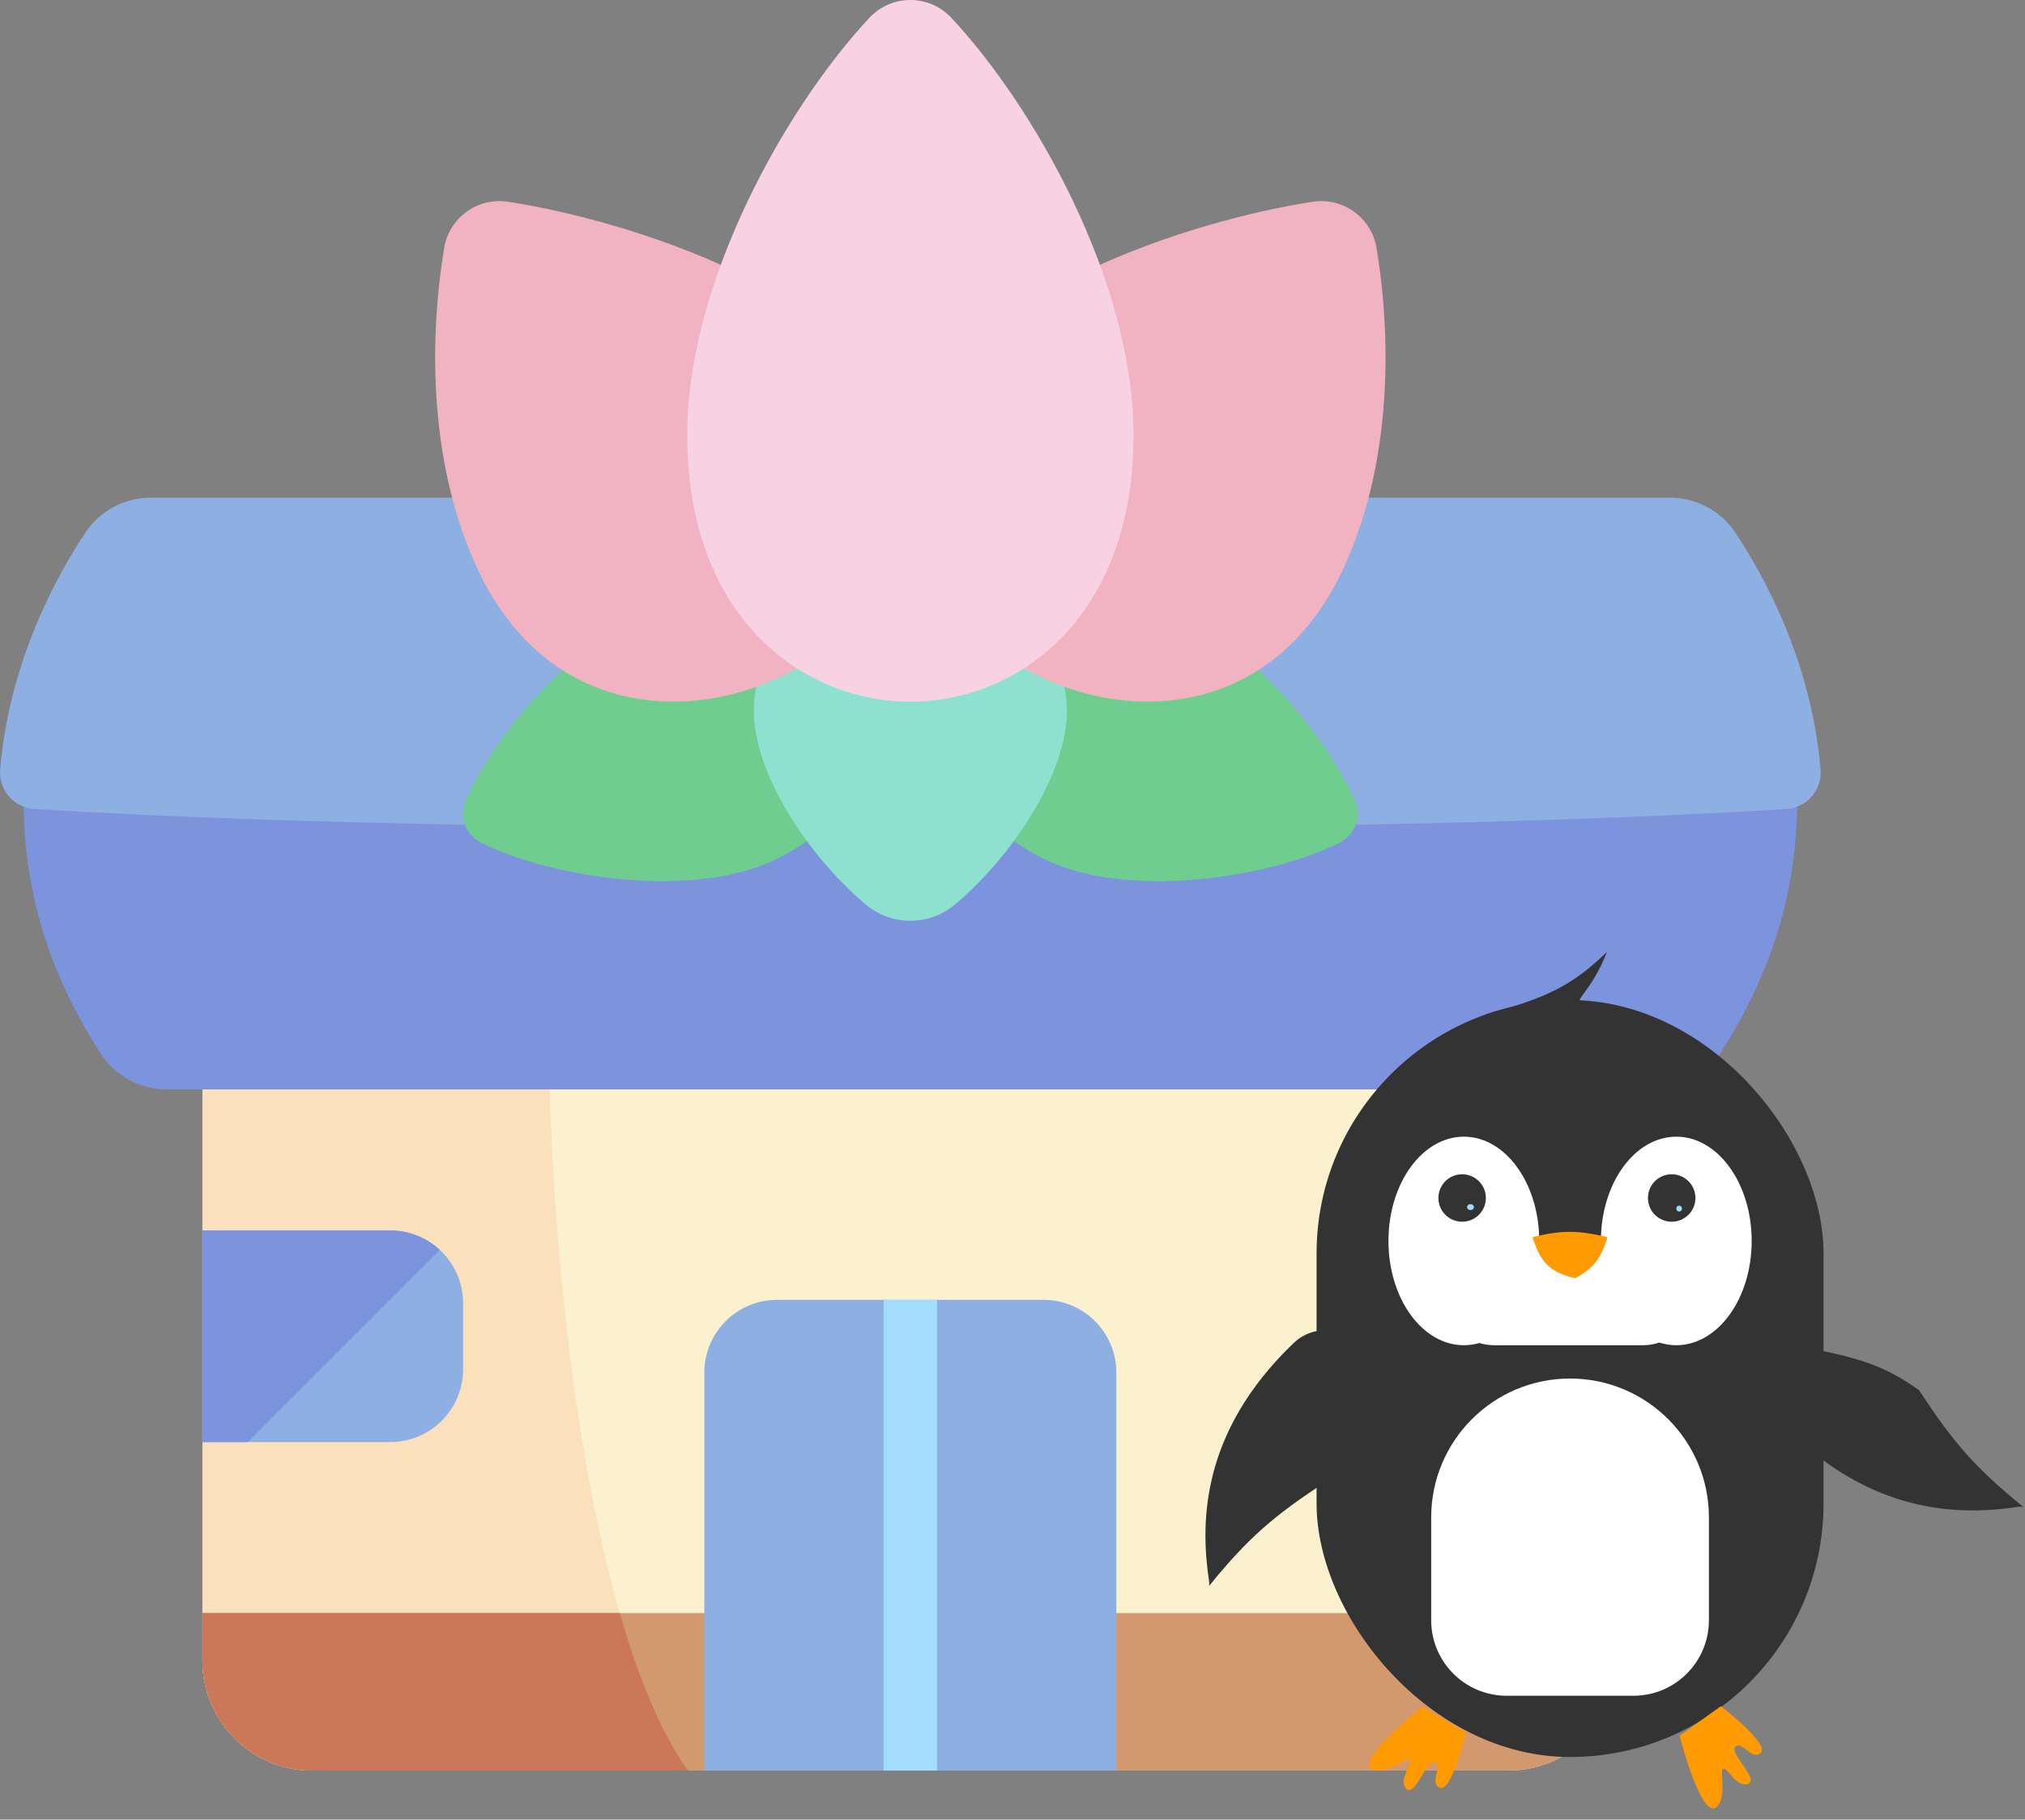 <svg width="572" height="514" viewBox="0 0 572 514" fill="none" xmlns="http://www.w3.org/2000/svg">
<rect x="0" y="0" width="572" height="514" fill="#808080" stroke="none"/>
<path d="M426.057 500.163H88.235C71.088 500.163 57.188 486.262 57.188 469.116V289.023H457.106V469.115C457.106 486.262 443.205 500.163 426.057 500.163Z" fill="#FBF1CF"/>
<path d="M57.188 289.023V469.115C57.188 486.262 71.088 500.162 88.235 500.162H194.366C166.93 462.025 155.078 359.266 154.978 289.022H57.188V289.023Z" fill="#FAE0BD"/>
<path d="M426.057 500.163H88.235C71.088 500.163 57.188 486.262 57.188 469.116V455.664H457.106V469.116C457.106 486.262 443.205 500.163 426.057 500.163Z" fill="#D2996F"/>
<path d="M315.34 500.162H198.949V387.749C198.949 376.385 208.161 367.174 219.524 367.174H294.766C306.129 367.174 315.34 376.386 315.34 387.749V500.162Z" fill="#8EAFE2"/>
<path d="M47.102 307.737C39.52 307.737 32.444 303.892 28.353 297.51C15.476 277.425 6.656 254.304 6.656 226.169C6.656 198.035 15.476 174.913 28.353 154.828C32.445 148.446 39.521 144.601 47.102 144.601H467.196C474.777 144.601 481.853 148.446 485.944 154.828C498.822 174.914 507.641 198.035 507.641 226.169C507.641 254.304 498.822 277.426 485.944 297.51C481.852 303.893 474.777 307.737 467.196 307.737H47.102Z" fill="#7C93DD"/>
<path d="M24.064 150.533C15.617 163.256 2.59 187.285 0.037 217.419C-0.449 223.154 3.934 228.149 9.679 228.512C86.724 233.392 197.773 234.139 257.146 234.139C316.52 234.139 427.568 233.392 504.614 228.512C510.359 228.149 514.742 223.155 514.256 217.419C511.703 187.285 498.675 163.256 490.229 150.533C486.099 144.312 479.133 140.576 471.667 140.576H42.627C35.16 140.576 28.194 144.312 24.064 150.533Z" fill="#8EAFE2"/>
<path d="M378.278 238.121C382.769 235.928 384.709 230.599 382.677 226.032C373.038 204.365 348.687 178.507 327.111 170.654C302.833 161.818 274.394 170.271 266.938 190.752C259.483 211.234 275.836 235.99 300.114 244.826C321.69 252.679 356.966 248.524 378.278 238.121Z" fill="#6FCD90"/>
<path d="M136.017 238.121C131.525 235.928 129.586 230.599 131.618 226.032C141.257 204.365 165.608 178.507 187.185 170.654C211.463 161.818 239.902 170.271 247.357 190.752C254.812 211.234 238.459 235.99 214.181 244.826C192.605 252.679 157.328 248.524 136.017 238.121Z" fill="#6FCD90"/>
<path d="M269.809 255.461C262.501 261.649 251.801 261.649 244.493 255.461C227.563 241.126 212.941 218.036 212.941 200.871C212.941 179.507 232.735 159.799 257.151 159.799C281.567 159.799 301.361 179.507 301.361 200.871C301.361 218.036 286.738 241.126 269.809 255.461Z" fill="#8DE1CE"/>
<path d="M214.094 193.867C242.629 183.481 267.14 155.302 253.593 118.084C240.701 82.663 178.221 62.296 143.48 56.995C134.906 55.687 126.87 61.499 125.462 70.058C120.858 98.045 121.647 132.692 135.123 161.203C152.049 197.011 185.56 204.252 214.094 193.867Z" fill="#F1B3C1"/>
<path d="M300.202 193.867C271.668 183.481 247.156 155.302 260.703 118.084C273.595 82.663 336.075 62.296 370.816 56.995C379.39 55.687 387.426 61.499 388.834 70.058C393.439 98.045 392.649 132.692 379.173 161.203C362.247 197.011 328.736 204.252 300.202 193.867Z" fill="#F1B3C1"/>
<path d="M257.149 198.209C287.515 198.209 320.185 174.587 320.185 122.887C320.185 79.027 291.598 29.434 268.691 5.001C262.439 -1.667 251.86 -1.667 245.608 5.001C222.702 29.434 194.113 79.027 194.113 122.887C194.113 174.587 226.784 198.209 257.149 198.209Z" fill="#F8D2E3"/>
<path d="M110.236 407.354H57.188V347.574H110.236C121.6 347.574 130.811 356.786 130.811 368.149V386.779C130.811 398.142 121.6 407.354 110.236 407.354Z" fill="#8EAFE2"/>
<path d="M110.236 347.572H57.188V407.353H69.965L124.225 353.091C120.554 349.677 115.646 347.572 110.236 347.572Z" fill="#7C93DD"/>
<path d="M404.059 407.354H457.108V347.574H404.059C392.695 347.574 383.484 356.786 383.484 368.149V386.779C383.483 398.142 392.695 407.354 404.059 407.354Z" fill="#8EAFE2"/>
<path d="M404.059 407.353H457.108V347.572H454.272L396.094 405.752C398.544 406.781 401.234 407.353 404.059 407.353Z" fill="#7C93DD"/>
<path d="M249.617 367.174H264.684V500.162H249.617V367.174Z" fill="#A2DDFD"/>
<path d="M57.188 455.664V469.116C57.188 486.263 71.088 500.163 88.235 500.163H194.366C186.766 489.599 180.362 474.082 175.072 455.664H57.188Z" fill="#CB775A"/>
<path d="M502.923 401.814C528.277 428.266 554.075 428.109 570.347 425.61L571.449 425.61C557.861 414.591 551.587 407.28 542.144 392.779C532.292 385.6 523.942 382.999 505.787 380C498.63 385.906 496.886 395.515 502.923 401.814Z" fill="#333333"/>
<path d="M365.356 379.441C338.903 404.795 339.06 430.593 341.559 446.866V447.967C352.579 434.38 359.889 428.106 374.39 418.662C381.57 408.811 384.17 400.46 387.17 382.306C381.264 375.149 371.654 373.404 365.356 379.441Z" fill="#333333"/>
<rect x="371.891" y="282.498" width="143.203" height="213.819" rx="71.602" fill="#333333"/>
<path d="M453.921 268.904C444.466 278.046 437.104 281.974 419.719 286.459L446.808 283.735C444.248 282.448 449.286 280.598 453.921 268.904Z" fill="#333333"/>
<path d="M388.795 500.114C380.178 499.144 401.791 482.112 401.791 482.112L414.147 489.356C414.147 489.356 410.156 506.111 406.797 505.015C403.438 503.918 407.791 498.658 405.306 497.771C402.821 496.884 399.49 508.524 396.997 505.015C395.211 502.5 398.776 498.472 398.382 497.238C397.987 496.004 392.679 500.552 388.795 500.114Z" fill="#FF9A00"/>
<path d="M485.599 509.501C481.208 516.978 474.439 490.307 474.439 490.307L486.082 481.965C486.082 481.965 499.766 492.426 497.398 495.048C495.03 497.671 491.995 491.555 490.174 493.464C488.353 495.374 497.632 503.151 493.412 504.001C490.388 504.61 488.159 499.715 486.871 499.573C485.584 499.432 487.579 506.131 485.599 509.501Z" fill="#FF9A00"/>
<path fill-rule="evenodd" clip-rule="evenodd" d="M434.788 350.544V350.544H452.202C452.202 350.544 452.202 350.544 452.202 350.544C452.202 334.276 461.737 321.089 473.499 321.089C485.261 321.089 494.795 334.276 494.795 350.544C494.795 366.812 485.261 379.999 473.499 379.999C471.845 379.999 470.235 379.739 468.69 379.245C467.223 379.735 465.655 380 464.024 380H422.103C420.628 380 419.204 379.783 417.86 379.379C416.45 379.786 414.989 379.999 413.492 379.999C401.73 379.999 392.195 366.812 392.195 350.544C392.195 334.276 401.73 321.089 413.492 321.089C425.254 321.089 434.788 334.276 434.788 350.544Z" fill="white"/>
<path d="M454.074 349.48C445.818 347.52 441.166 347.419 432.91 349.48C435.242 356.925 437.942 359.369 444.953 361.08C450.139 358.223 452.132 355.685 454.074 349.48Z" fill="#FF9A00"/>
<circle cx="413.009" cy="338.41" r="6.705" fill="#333333"/>
<circle cx="472.201" cy="338.41" r="6.705" fill="#333333"/>
<ellipse cx="474.309" cy="341.401" rx="0.79" ry="0.831" fill="#9DDDFF"/>
<ellipse cx="415.366" cy="340.985" rx="0.956" ry="0.831" fill="#9DDDFF"/>
<path d="M404.266 428.633C404.266 406.97 421.827 389.408 443.49 389.408C465.154 389.408 482.715 406.97 482.715 428.633V457.683C482.715 469.466 473.163 479.018 461.379 479.018H425.601C413.818 479.018 404.266 469.466 404.266 457.683V428.633Z" fill="white"/>
</svg>
